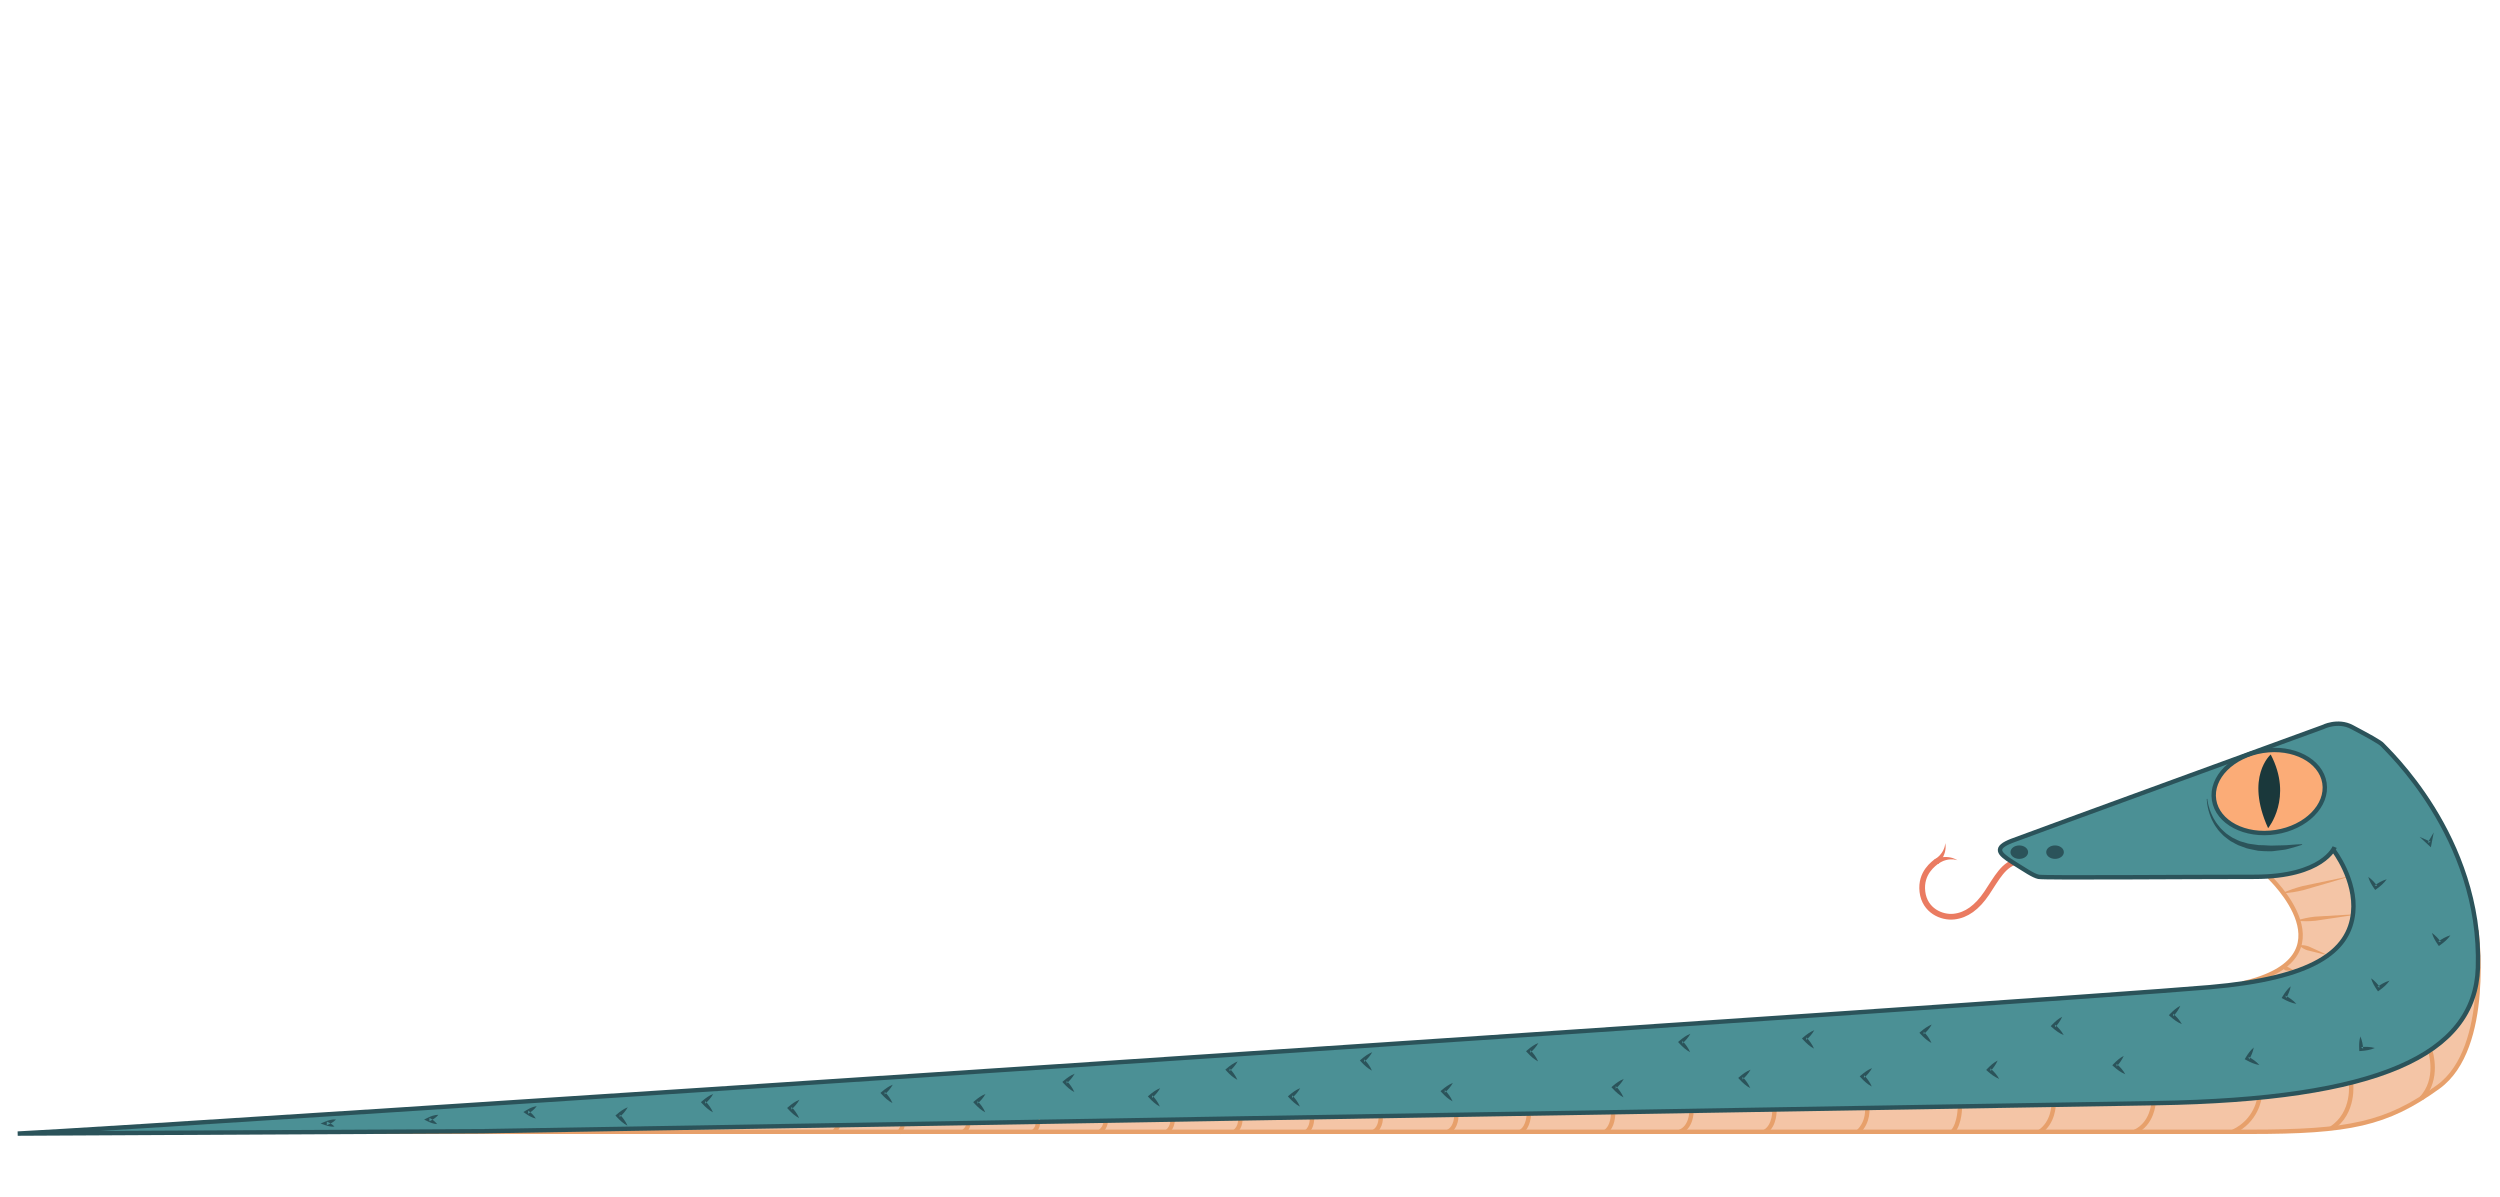 <svg width="284px" height="136px" viewBox="0 0 284 136" version="1.1" xml:space="preserve" xmlns="http://www.w3.org/2000/svg" xmlns:xlink="http://www.w3.org/1999/xlink">
  <defs/>
  <g>
    <title>snake-b</title>
    <desc>Created with Sketch.</desc>
    <g id="jungle" stroke="none" stroke-width="1" fill="none" fill-rule="evenodd">
      <g id="snake-b">
        <g id="Group-147" transform="translate(2, 82)">
          <path d="M279.402,31.385 C279.402,31.385 278.845,38.771 274.997,41.463 C271.2,44.119 265.621,46.426 260.035,46.426 C254.45,46.426 60.104,46.382 60.104,46.382 L261.009,37.814 C261.009,37.814 280.864,19.957 279.402,31.385" id="Fill-1" fill="#F4C5A6"/>
          <path d="M274.082,37.399 C274.082,37.399 275.139,40.578 273.064,42.774" id="Stroke-3" stroke="#E7A06B" stroke-width="0.5"/>
          <path d="M279.313,23.668 C279.313,23.668 281.105,37.035 274.996,41.463 C269.113,45.729 264.825,46.573 253.592,46.573 L18.77,46.573" id="Stroke-5" stroke="#E7A06B" stroke-width="0.5"/>
          <path d="M230.45,16.992 C230.45,16.992 228.985,15.647 227.318,15.837 C225.651,16.025 224.796,17.825 223.692,19.462 C222.587,21.1 221.379,21.966 219.981,22.125 C218.582,22.285 216.634,21.453 216.384,19.293 C216.134,17.135 217.702,16.093 218.05,15.81" id="Stroke-7" stroke="#EA7B61" stroke-width="0.65"/>
          <path d="M217.832,15.596 C217.819,15.605 217.998,15.515 218.243,15.455 C218.364,15.417 218.513,15.402 218.665,15.372 C218.823,15.368 218.986,15.341 219.152,15.358 C219.317,15.374 219.479,15.373 219.627,15.423 C219.771,15.469 219.911,15.483 220.016,15.548 C220.226,15.651 220.366,15.719 220.366,15.719 L219.988,15.644 C219.881,15.61 219.742,15.633 219.605,15.627 C219.467,15.614 219.32,15.657 219.178,15.678 C219.035,15.699 218.9,15.763 218.773,15.799 C218.651,15.86 218.535,15.902 218.446,15.96 C218.258,16.064 218.177,16.144 218.164,16.149 L217.832,15.596 Z" id="Fill-9" fill="#EA7B61"/>
          <path d="M217.759,15.632 C217.768,15.621 217.875,15.578 218.042,15.445 C218.13,15.386 218.213,15.295 218.315,15.207 C218.397,15.104 218.508,15.003 218.582,14.881 C218.656,14.759 218.751,14.639 218.792,14.509 C218.838,14.381 218.911,14.262 218.921,14.15 C218.964,13.925 218.993,13.775 218.993,13.775 L219.022,14.162 C219.042,14.282 219.003,14.415 218.99,14.566 C218.981,14.72 218.918,14.868 218.872,15.026 C218.825,15.185 218.738,15.324 218.673,15.467 C218.588,15.595 218.518,15.726 218.436,15.823 C218.287,16.024 218.136,16.154 218.15,16.147 L217.759,15.632 Z" id="Fill-11" fill="#EA7B61"/>
          <path d="M271.836,38.727 C277.142,36.044 279.983,33.022 279.412,24.813 C278.426,10.623 268.851,3.012 268.604,2.665 C268.358,2.319 266.721,1.465 265.097,0.595 C263.473,-0.274 261.767,0.603 261.767,0.603 C261.767,0.603 228.598,12.698 226.486,13.503 C224.375,14.308 224.943,14.952 226.486,15.918 C228.029,16.883 228.868,17.474 229.491,17.608 C230.114,17.742 246.219,17.608 254.015,17.608 C261.811,17.608 263.07,14.227 263.07,14.227 L263.307,35.085" id="Fill-13" fill="#4B9095"/>
          <path d="M253.592,29.533 C272.439,26.655 263.11,14.805 263.11,14.805 C263.11,14.805 260.9,17.372 255.788,17.616 C255.788,17.616 265.069,26.742 253.592,29.533 C249.406,30.55 253.592,29.533 253.592,29.533" id="Fill-15" fill="#F4C5A6"/>
          <path d="M255.788,17.617 C255.788,17.617 265.556,26.776 252.746,29.719" id="Stroke-17" stroke="#E7A06B" stroke-width="0.5"/>
          <path d="M264.693,17.639 C264.693,17.639 262.871,18.197 261.04,18.718 C260.583,18.853 260.128,18.995 259.698,19.11 C259.264,19.213 258.856,19.3 258.501,19.354 C257.793,19.466 257.308,19.491 257.308,19.491 L257.297,19.447 C257.297,19.447 257.735,19.24 258.412,19.005 C258.75,18.886 259.15,18.769 259.581,18.655 C260.016,18.554 260.484,18.464 260.95,18.368 C262.811,17.962 264.682,17.595 264.682,17.595 L264.693,17.639 Z" id="Fill-19" fill="#E7A06B"/>
          <path d="M265.51,21.919 C265.51,21.919 263.875,22.189 262.236,22.418 C261.828,22.481 261.419,22.55 261.034,22.598 C260.649,22.632 260.287,22.654 259.974,22.654 C259.352,22.654 258.93,22.603 258.93,22.603 L258.925,22.558 C258.925,22.558 259.327,22.423 259.937,22.295 C260.242,22.229 260.6,22.176 260.984,22.131 C261.371,22.098 261.786,22.082 262.199,22.059 C263.849,21.946 265.505,21.874 265.505,21.874 L265.51,21.919 Z" id="Fill-21" fill="#E7A06B"/>
          <path d="M262.21,26.454 C262.21,26.454 261.424,26.288 260.651,26.084 C260.456,26.038 260.259,25.998 260.079,25.944 C259.905,25.879 259.745,25.807 259.615,25.727 C259.354,25.569 259.196,25.416 259.196,25.416 L259.212,25.373 C259.212,25.373 259.431,25.349 259.734,25.386 C259.887,25.404 260.057,25.445 260.235,25.501 C260.409,25.569 260.589,25.66 260.77,25.743 C261.504,26.058 262.225,26.412 262.225,26.412 L262.21,26.454 Z" id="Fill-23" fill="#E7A06B"/>
          <path d="M265.071,40.996 C265.071,40.996 265.536,44.42 262.856,46.172" id="Stroke-25" stroke="#E7A06B" stroke-width="0.5"/>
          <path d="M254.67,42.697 C254.67,42.697 254.386,45.306 251.67,46.574" id="Stroke-27" stroke="#E7A06B" stroke-width="0.5"/>
          <path d="M242.635,43.32 C242.635,43.32 242.514,45.648 240.524,46.574" id="Stroke-29" stroke="#E7A06B" stroke-width="0.5"/>
          <path d="M231.286,43.506 C231.286,43.506 231.286,45.507 229.724,46.574" id="Stroke-31" stroke="#E7A06B" stroke-width="0.5"/>
          <path d="M220.648,43.683 C220.648,43.683 220.669,45.608 219.817,46.573" id="Stroke-33" stroke="#E7A06B" stroke-width="0.5"/>
          <path d="M210.114,43.859 C210.114,43.859 210.316,45.427 209.098,46.574" id="Stroke-35" stroke="#E7A06B" stroke-width="0.5"/>
          <path d="M199.578,44.036 C199.578,44.036 199.677,45.889 198.48,46.573" id="Stroke-37" stroke="#E7A06B" stroke-width="0.5"/>
          <path d="M263.11,14.61 C263.11,14.61 265.692,17.96 265.319,21.665 C264.87,26.133 260.738,29.123 249.044,30.142 C231.002,31.716 14.914,46.078 0.011,46.775 L52.741,46.506 C52.741,46.506 222,43.65 242.981,43.314 C268.084,42.912 279.167,37.874 279.492,27.942 C279.979,13.027 268.943,3.012 268.698,2.665 C268.451,2.319 266.814,1.465 265.189,0.595 C263.565,-0.274 261.859,0.603 261.859,0.603 C261.859,0.603 228.691,12.698 226.579,13.503 C224.468,14.308 225.036,14.952 226.579,15.918 C228.122,16.883 228.961,17.474 229.584,17.608 C230.207,17.742 246.313,17.608 254.108,17.608 C261.904,17.608 263.218,14.227 263.218,14.227" id="Fill-39" fill="#4B9095"/>
          <path d="M190.135,44.194 C190.175,44.314 190.141,46.05 188.836,46.573" id="Stroke-41" stroke="#E7A06B" stroke-width="0.5"/>
          <path d="M181.264,44.343 C181.224,44.745 181.264,45.91 180.391,46.574" id="Stroke-43" stroke="#E7A06B" stroke-width="0.5"/>
          <path d="M171.682,44.504 C171.682,44.504 171.682,46.05 170.748,46.574" id="Stroke-45" stroke="#E7A06B" stroke-width="0.5"/>
          <path d="M163.439,44.642 C163.439,44.642 163.52,46.051 162.506,46.573" id="Stroke-47" stroke="#E7A06B" stroke-width="0.5"/>
          <path d="M154.845,44.787 C154.845,44.787 154.973,46.07 154.06,46.573" id="Stroke-49" stroke="#E7A06B" stroke-width="0.5"/>
          <path d="M147.037,44.918 C147.037,44.918 147.137,46.031 146.426,46.573" id="Stroke-51" stroke="#E7A06B" stroke-width="0.5"/>
          <path d="M138.899,45.024 C138.899,45.024 138.999,46.009 138.289,46.552" id="Stroke-53" stroke="#E7A06B" stroke-width="0.5"/>
          <path d="M131.21,45.024 C131.21,45.024 131.31,46.009 130.599,46.552" id="Stroke-55" stroke="#E7A06B" stroke-width="0.5"/>
          <path d="M123.601,45.246 C123.601,45.246 123.695,46.009 122.985,46.552" id="Stroke-57" stroke="#E7A06B" stroke-width="0.5"/>
          <path d="M115.873,45.246 C115.873,45.246 116.092,46.03 115.382,46.574" id="Stroke-59" stroke="#E7A06B" stroke-width="0.5"/>
          <path d="M107.951,45.447 C107.951,45.447 108.19,46.009 107.479,46.552" id="Stroke-61" stroke="#E7A06B" stroke-width="0.5"/>
          <path d="M100.498,45.701 C100.498,45.701 100.643,46.063 100.098,46.68" id="Stroke-63" stroke="#E7A06B" stroke-width="0.5"/>
          <path d="M93.217,45.824 C93.217,45.824 93.273,45.962 92.79,46.552" id="Stroke-65" stroke="#E7A06B" stroke-width="0.5"/>
          <path d="M258.569,28.286 C258.569,28.286 258.233,28.293 257.911,28.261 C257.828,28.259 257.744,28.262 257.67,28.248 C257.6,28.223 257.537,28.189 257.489,28.14 C257.392,28.046 257.342,27.933 257.342,27.933 L257.354,27.89 C257.354,27.89 257.457,27.822 257.59,27.793 C257.657,27.778 257.729,27.782 257.802,27.798 C257.872,27.825 257.941,27.873 258.013,27.915 C258.302,28.059 258.582,28.243 258.582,28.243 L258.569,28.286 Z" id="Fill-67" fill="#E7A06B"/>
          <path d="M249.518,8.883 C249.919,11.434 253.051,13.067 256.514,12.533 C259.977,11.997 262.46,9.496 262.058,6.945 C261.657,4.395 258.524,2.76 255.06,3.296 C251.599,3.832 249.117,6.333 249.518,8.883" id="Fill-69" fill="#FBAC77"/>
          <path d="M263.11,14.61 C263.11,14.61 265.692,17.96 265.319,21.665 C264.87,26.133 260.738,29.123 249.044,30.142 C231.002,31.716 14.914,46.078 0.011,46.775 L52.741,46.506 C52.741,46.506 222,43.65 242.981,43.314 C268.084,42.912 279.167,37.874 279.492,27.942 C279.979,13.027 268.943,3.012 268.698,2.665 C268.451,2.319 266.814,1.465 265.189,0.595 C263.565,-0.274 261.859,0.603 261.859,0.603 C261.859,0.603 228.691,12.698 226.579,13.503 C224.468,14.308 225.036,14.952 226.579,15.918 C228.122,16.883 228.961,17.474 229.584,17.608 C230.207,17.742 246.313,17.608 254.108,17.608 C261.904,17.608 263.218,14.227 263.218,14.227" id="Stroke-71" stroke="#2B535A" stroke-width="0.5"/>
          <path d="M249.518,8.883 C249.919,11.434 253.051,13.067 256.514,12.533 C259.977,11.997 262.46,9.496 262.058,6.945 C261.657,4.395 258.524,2.76 255.06,3.296 C251.599,3.832 249.117,6.333 249.518,8.883 Z" id="Stroke-73" stroke="#2B535A" stroke-width="0.5"/>
          <path d="M248.753,8.753 C248.753,8.753 248.766,8.966 248.848,9.33 C248.889,9.512 248.948,9.731 249.03,9.975 C249.115,10.22 249.219,10.491 249.366,10.773 C249.429,10.919 249.514,11.06 249.607,11.203 C249.703,11.343 249.777,11.505 249.899,11.639 C250.011,11.78 250.128,11.923 250.246,12.07 C250.371,12.211 250.521,12.334 250.66,12.47 C250.795,12.612 250.953,12.732 251.124,12.84 C251.292,12.949 251.451,13.077 251.631,13.174 C252.009,13.336 252.36,13.565 252.774,13.653 L253.373,13.827 C253.575,13.874 253.785,13.888 253.988,13.919 C254.191,13.948 254.393,13.977 254.592,14.004 C254.794,14.018 254.995,14.014 255.192,14.02 C255.586,14.035 255.965,14.083 256.329,14.053 C256.694,14.038 257.039,14.031 257.359,14.028 C257.68,14.037 257.972,13.992 258.234,13.975 C258.494,13.95 258.724,13.933 258.914,13.926 C259.294,13.904 259.514,13.902 259.514,13.902 L259.529,13.965 C259.529,13.965 259.324,14.039 258.958,14.148 C258.775,14.208 258.552,14.271 258.293,14.338 C258.033,14.398 257.746,14.511 257.416,14.541 C257.089,14.588 256.733,14.633 256.355,14.675 C255.979,14.744 255.572,14.687 255.155,14.69 C254.947,14.675 254.735,14.669 254.521,14.646 C254.309,14.603 254.094,14.56 253.878,14.515 C253.663,14.466 253.443,14.435 253.23,14.369 L252.598,14.138 C252.166,14.016 251.79,13.751 251.399,13.553 C251.212,13.437 251.046,13.29 250.874,13.163 C250.697,13.037 250.536,12.899 250.399,12.739 C250.258,12.586 250.107,12.445 249.983,12.288 C249.868,12.126 249.755,11.966 249.646,11.811 C249.529,11.66 249.464,11.484 249.375,11.33 C249.29,11.175 249.212,11.021 249.159,10.866 C249.03,10.564 248.943,10.277 248.876,10.02 C248.81,9.764 248.768,9.537 248.741,9.349 C248.685,8.975 248.688,8.757 248.688,8.757 L248.753,8.753 Z" id="Fill-75" fill="#2B535A"/>
          <path d="M230.45,14.805 C230.45,15.227 230.898,15.569 231.451,15.569 C232.006,15.569 232.453,15.227 232.453,14.805 C232.453,14.382 232.006,14.041 231.451,14.041 C230.898,14.041 230.45,14.382 230.45,14.805" id="Fill-77" fill="#2B535A"/>
          <path d="M226.39,14.805 C226.39,15.227 226.838,15.569 227.391,15.569 C227.945,15.569 228.393,15.227 228.393,14.805 C228.393,14.382 227.945,14.041 227.391,14.041 C226.838,14.041 226.39,14.382 226.39,14.805" id="Fill-79" fill="#2B535A"/>
          <path d="M255.657,12.082 C255.657,12.082 258.525,8.621 255.953,3.712 C255.953,3.712 253.007,6.234 255.657,12.082" id="Fill-81" fill="#1A383B"/>
          <path d="M269.454,29.399 C269.143,29.847 268.747,30.182 268.328,30.483 L268.141,30.619 L268.011,30.432 C267.739,30.037 267.495,29.624 267.356,29.135 C267.777,29.424 268.093,29.788 268.38,30.172 L268.063,30.12 C268.482,29.819 268.927,29.552 269.454,29.399" id="Fill-83" fill="#2B535A"/>
          <path d="M276.368,24.25 C276.056,24.699 275.661,25.033 275.242,25.334 L275.054,25.469 L274.925,25.283 C274.652,24.889 274.408,24.475 274.27,23.986 C274.69,24.275 275.005,24.639 275.293,25.022 L274.976,24.971 C275.396,24.67 275.84,24.402 276.368,24.25" id="Fill-85" fill="#2B535A"/>
          <path d="M269.133,17.881 C268.822,18.329 268.426,18.664 268.007,18.965 L267.82,19.1 L267.69,18.913 C267.418,18.519 267.174,18.105 267.035,17.617 C267.456,17.906 267.771,18.27 268.059,18.653 L267.742,18.602 C268.162,18.301 268.606,18.033 269.133,17.881" id="Fill-87" fill="#2B535A"/>
          <path d="M258.868,32.039 C258.325,31.948 257.853,31.734 257.4,31.484 L257.197,31.372 L257.313,31.178 C257.559,30.767 257.835,30.374 258.224,30.043 C258.136,30.543 257.936,30.979 257.707,31.399 L257.62,31.093 C258.072,31.343 258.504,31.629 258.868,32.039" id="Fill-89" fill="#2B535A"/>
          <path d="M254.67,38.991 C254.128,38.901 253.655,38.687 253.203,38.437 L253,38.325 L253.116,38.131 C253.362,37.72 253.638,37.326 254.026,36.996 C253.939,37.496 253.739,37.932 253.509,38.352 L253.423,38.046 C253.875,38.296 254.307,38.582 254.67,38.991" id="Fill-91" fill="#2B535A"/>
          <path d="M245.862,34.346 C245.354,34.138 244.941,33.825 244.556,33.481 L244.384,33.326 L244.54,33.163 C244.874,32.817 245.23,32.495 245.684,32.258 C245.486,32.726 245.193,33.108 244.874,33.466 L244.859,33.149 C245.243,33.492 245.601,33.867 245.862,34.346" id="Fill-93" fill="#2B535A"/>
          <path d="M239.434,40.035 C238.926,39.827 238.513,39.514 238.128,39.17 L237.956,39.015 L238.112,38.852 C238.446,38.506 238.802,38.183 239.256,37.947 C239.058,38.415 238.765,38.796 238.446,39.155 L238.431,38.838 C238.815,39.181 239.173,39.555 239.434,40.035" id="Fill-95" fill="#2B535A"/>
          <path d="M232.441,35.591 C231.933,35.383 231.52,35.069 231.135,34.725 L230.963,34.571 L231.12,34.407 C231.453,34.061 231.81,33.739 232.264,33.503 C232.066,33.97 231.772,34.352 231.453,34.71 L231.438,34.393 C231.823,34.736 232.18,35.111 232.441,35.591" id="Fill-97" fill="#2B535A"/>
          <path d="M225.108,40.566 C224.6,40.358 224.187,40.044 223.802,39.701 L223.63,39.546 L223.786,39.382 C224.12,39.037 224.476,38.714 224.93,38.478 C224.732,38.945 224.439,39.327 224.12,39.686 L224.105,39.368 C224.489,39.711 224.847,40.086 225.108,40.566" id="Fill-99" fill="#2B535A"/>
          <path d="M217.415,36.481 C216.93,36.225 216.551,35.874 216.202,35.494 L216.045,35.323 L216.217,35.176 C216.583,34.864 216.97,34.578 217.445,34.386 C217.202,34.833 216.872,35.183 216.52,35.509 L216.536,35.192 C216.885,35.572 217.203,35.979 217.415,36.481" id="Fill-101" fill="#2B535A"/>
          <path d="M210.635,41.431 C210.149,41.175 209.77,40.823 209.421,40.443 L209.265,40.273 L209.437,40.126 C209.803,39.814 210.19,39.527 210.665,39.336 C210.422,39.782 210.092,40.133 209.739,40.459 L209.755,40.141 C210.104,40.521 210.422,40.929 210.635,41.431" id="Fill-103" fill="#2B535A"/>
          <path d="M204.073,37.125 C203.588,36.869 203.209,36.518 202.86,36.138 L202.703,35.967 L202.875,35.82 C203.241,35.508 203.628,35.221 204.103,35.03 C203.86,35.476 203.53,35.827 203.178,36.153 L203.194,35.836 C203.543,36.216 203.861,36.623 204.073,37.125" id="Fill-105" fill="#2B535A"/>
          <path d="M196.831,41.613 C196.346,41.357 195.967,41.006 195.618,40.626 L195.461,40.455 L195.634,40.308 C195.999,39.996 196.386,39.709 196.861,39.518 C196.618,39.964 196.288,40.315 195.936,40.641 L195.952,40.324 C196.301,40.704 196.619,41.111 196.831,41.613" id="Fill-107" fill="#2B535A"/>
          <path d="M189.999,37.529 C189.513,37.273 189.134,36.921 188.785,36.541 L188.629,36.371 L188.801,36.224 C189.167,35.912 189.554,35.625 190.029,35.434 C189.786,35.88 189.456,36.231 189.103,36.557 L189.119,36.239 C189.468,36.619 189.786,37.027 189.999,37.529" id="Fill-109" fill="#2B535A"/>
          <path d="M182.428,42.661 C181.943,42.405 181.563,42.053 181.215,41.673 L181.058,41.503 L181.23,41.356 C181.596,41.043 181.983,40.757 182.458,40.566 C182.215,41.012 181.885,41.363 181.532,41.689 L181.548,41.371 C181.897,41.751 182.216,42.159 182.428,42.661" id="Fill-111" fill="#2B535A"/>
          <path d="M172.729,38.576 C172.244,38.32 171.864,37.969 171.515,37.589 L171.359,37.418 L171.531,37.271 C171.897,36.959 172.284,36.673 172.759,36.481 C172.516,36.928 172.186,37.278 171.833,37.604 L171.849,37.287 C172.198,37.667 172.517,38.074 172.729,38.576" id="Fill-113" fill="#2B535A"/>
          <path d="M163.014,43.115 C162.529,42.858 162.149,42.507 161.801,42.127 L161.644,41.956 L161.816,41.81 C162.182,41.497 162.569,41.211 163.044,41.02 C162.801,41.466 162.471,41.817 162.118,42.143 L162.134,41.825 C162.483,42.205 162.802,42.613 163.014,43.115" id="Fill-115" fill="#2B535A"/>
          <path d="M153.854,39.624 C153.368,39.368 152.989,39.016 152.64,38.636 L152.483,38.466 L152.656,38.319 C153.021,38.007 153.409,37.72 153.883,37.529 C153.64,37.975 153.31,38.326 152.958,38.652 L152.974,38.334 C153.323,38.714 153.641,39.122 153.854,39.624" id="Fill-117" fill="#2B535A"/>
          <path d="M145.672,43.708 C145.186,43.452 144.807,43.1 144.458,42.721 L144.302,42.55 L144.474,42.403 C144.84,42.091 145.227,41.804 145.702,41.613 C145.459,42.059 145.129,42.41 144.776,42.736 L144.792,42.419 C145.141,42.799 145.459,43.206 145.672,43.708" id="Fill-119" fill="#2B535A"/>
          <path d="M138.566,40.671 C138.081,40.415 137.702,40.064 137.353,39.684 L137.196,39.513 L137.369,39.366 C137.734,39.054 138.121,38.768 138.596,38.576 C138.353,39.023 138.023,39.373 137.671,39.699 L137.687,39.382 C138.036,39.762 138.354,40.169 138.566,40.671" id="Fill-121" fill="#2B535A"/>
          <path d="M129.764,43.708 C129.279,43.452 128.9,43.1 128.551,42.721 L128.394,42.55 L128.566,42.403 C128.932,42.091 129.319,41.804 129.794,41.613 C129.551,42.059 129.221,42.41 128.869,42.736 L128.885,42.419 C129.234,42.799 129.552,43.206 129.764,43.708" id="Fill-123" fill="#2B535A"/>
          <path d="M120.051,42.067 C119.566,41.811 119.187,41.459 118.838,41.08 L118.681,40.909 L118.853,40.762 C119.219,40.45 119.606,40.163 120.081,39.972 C119.838,40.418 119.508,40.769 119.156,41.095 L119.172,40.778 C119.521,41.158 119.839,41.565 120.051,42.067" id="Fill-125" fill="#2B535A"/>
          <path d="M109.927,44.362 C109.441,44.106 109.062,43.754 108.713,43.374 L108.556,43.204 L108.729,43.057 C109.094,42.745 109.482,42.458 109.956,42.267 C109.713,42.713 109.383,43.064 109.031,43.39 L109.047,43.073 C109.396,43.452 109.714,43.86 109.927,44.362" id="Fill-127" fill="#2B535A"/>
          <path d="M99.388,43.315 C98.903,43.058 98.524,42.707 98.175,42.327 L98.018,42.156 L98.19,42.01 C98.556,41.697 98.943,41.411 99.418,41.22 C99.175,41.666 98.845,42.017 98.493,42.342 L98.509,42.025 C98.858,42.405 99.176,42.812 99.388,43.315" id="Fill-129" fill="#2B535A"/>
          <path d="M88.787,45.024 C88.302,44.768 87.922,44.416 87.573,44.037 L87.417,43.866 L87.589,43.719 C87.955,43.407 88.342,43.12 88.817,42.929 C88.574,43.375 88.244,43.726 87.891,44.052 L87.907,43.735 C88.256,44.115 88.574,44.522 88.787,45.024" id="Fill-131" fill="#2B535A"/>
          <path d="M78.993,44.362 C78.507,44.106 78.128,43.754 77.779,43.374 L77.622,43.204 L77.795,43.057 C78.16,42.745 78.548,42.458 79.022,42.267 C78.78,42.713 78.45,43.064 78.097,43.39 L78.113,43.073 C78.462,43.452 78.78,43.86 78.993,44.362" id="Fill-133" fill="#2B535A"/>
          <path d="M69.283,45.88 C68.797,45.624 68.418,45.272 68.069,44.892 L67.913,44.722 L68.085,44.575 C68.451,44.263 68.838,43.976 69.313,43.785 C69.07,44.231 68.74,44.582 68.387,44.908 L68.403,44.59 C68.752,44.97 69.07,45.378 69.283,45.88" id="Fill-135" fill="#2B535A"/>
          <path d="M58.868,45.07 C58.431,44.965 58.072,44.756 57.733,44.52 L57.458,44.327 L57.748,44.148 C58.117,43.922 58.508,43.728 58.975,43.655 C58.703,44.037 58.356,44.301 57.987,44.529 L58.002,44.158 C58.33,44.41 58.638,44.687 58.868,45.07" id="Fill-137" fill="#2B535A"/>
          <path d="M47.659,45.701 C47.254,45.674 46.906,45.541 46.576,45.378 L46.179,45.182 L46.583,44.982 C46.956,44.797 47.347,44.65 47.805,44.638 C47.514,44.988 47.157,45.204 46.78,45.381 L46.788,44.985 C47.108,45.168 47.412,45.381 47.659,45.701" id="Fill-139" fill="#2B535A"/>
          <path d="M36.002,45.985 C35.623,46.012 35.285,45.933 34.96,45.82 L34.415,45.632 L34.96,45.408 C35.335,45.253 35.727,45.14 36.176,45.169 C35.869,45.496 35.505,45.678 35.124,45.82 L35.123,45.408 C35.438,45.543 35.741,45.711 36.002,45.985" id="Fill-141" fill="#2B535A"/>
          <path d="M267.782,37.052 C267.279,37.272 266.766,37.352 266.249,37.389 L266.017,37.406 L266.007,37.181 C265.984,36.704 265.995,36.225 266.136,35.737 C266.341,36.202 266.416,36.676 266.457,37.151 L266.216,36.943 C266.732,36.904 267.252,36.907 267.782,37.052" id="Fill-143" fill="#2B535A"/>
          <polygon id="Fill-145" fill="#2B535A" points="274.47 12.564 274.215 13.894 274.146 14.255 273.876 14.004 272.878 13.075 274.128 13.629 273.788 13.738"/>
        </g>
      </g>
    </g>
  </g>
</svg>